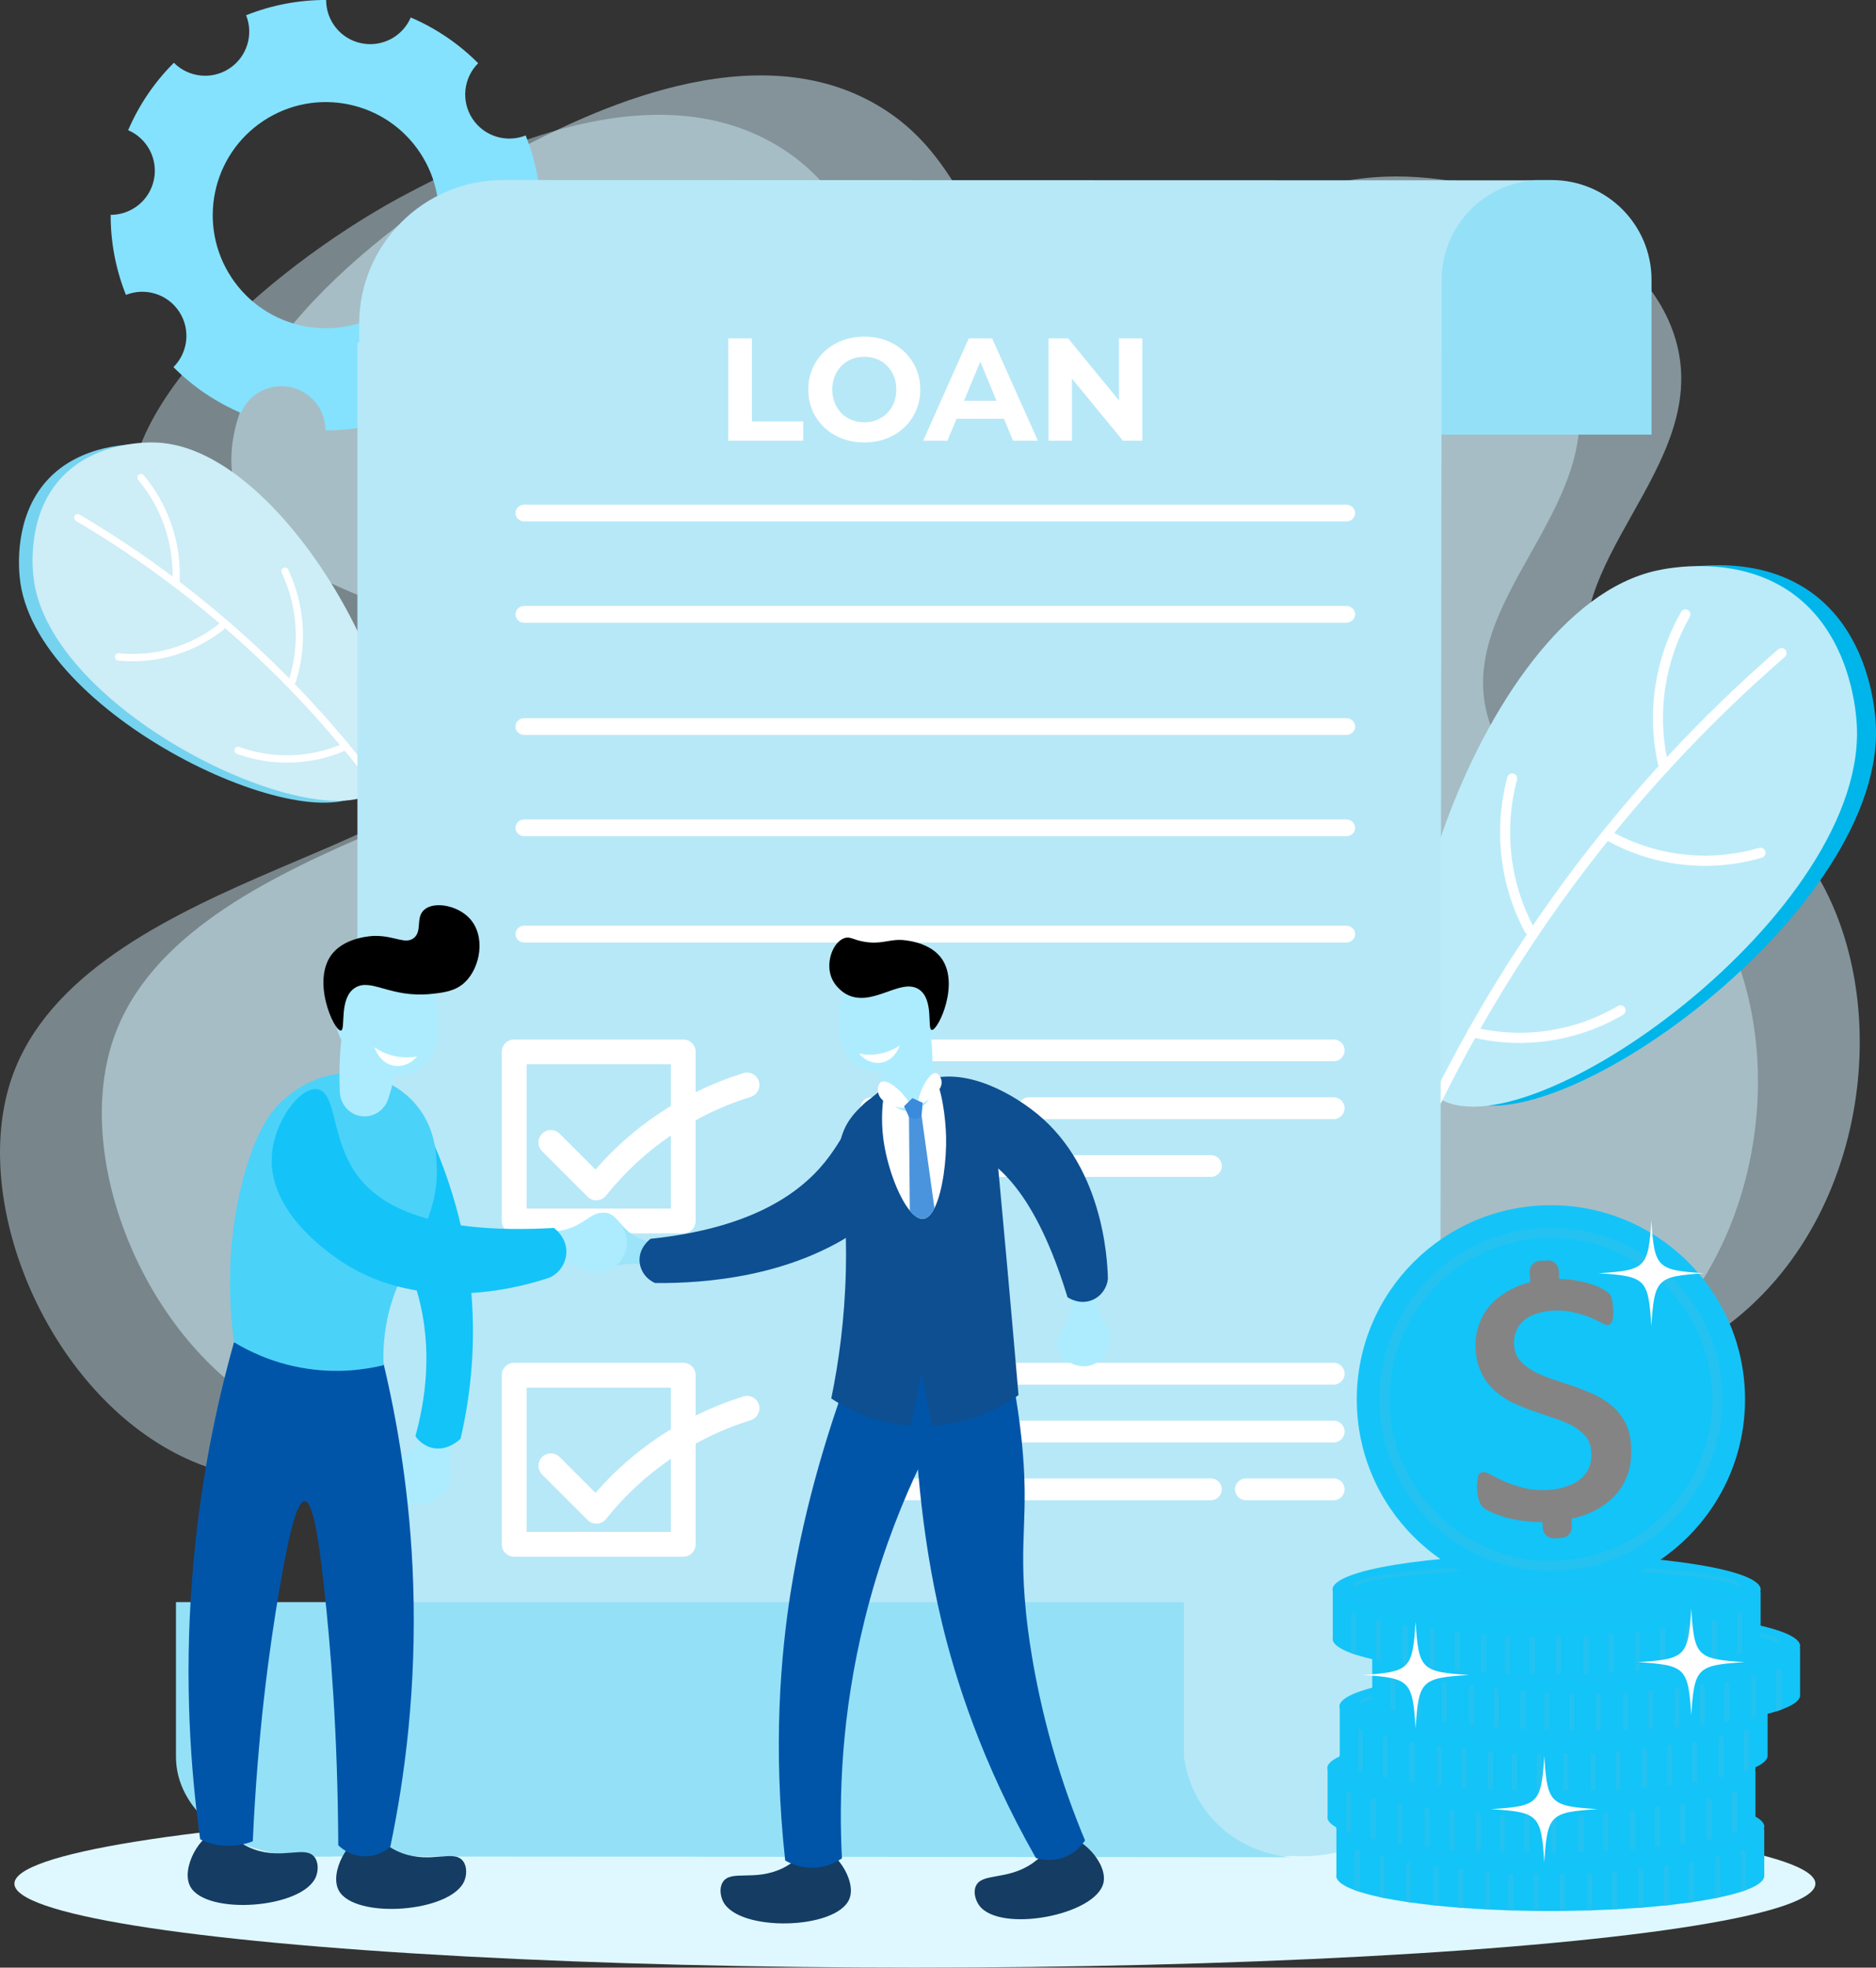 <svg id="SvgjsSvg1946" xmlns="http://www.w3.org/2000/svg" version="1.1" xmlns:xlink="http://www.w3.org/1999/xlink" xmlns:svgjs="http://svgjs.com/svgjs" viewBox="29.82 17.91 490.35 514.19"><rect x="29.82" y="17.91" width="490.35" height="514.19" fill="#333333" stroke="none"/><defs id="SvgjsDefs1947"></defs><g id="SvgjsG1948"><svg xmlns="http://www.w3.org/2000/svg" enable-background="new 0 0 2000 2000" viewBox="0 0 2000 2000" width="550" height="550"><rect width="2000" height="2000" fill="#ffffff" fill-rule="evenodd" clip-rule="evenodd" display="none" class="colorfff svgShape"></rect><path fill="#d5f5ff" d="M307.58,1359.79c19.22,29.67,207.5,255.11,359.27,257.85c136.87,2.47,181.26-195.94,325.02-181.25  c107.05,10.94,120.67,124.87,244.7,164.42c121.91,38.87,283.1-8.02,364.25-95.77c422.15-456.43,199.57-1136.24-156.86-1327.9  C1283.01,90.6,1185.1,329.93,847.07,287.13C643.8,261.4,681.66,139.61,506.53,220.41C303.32,314.16-25.45,845.69,307.58,1359.79z" display="none" opacity=".5" class="colord5f0ff svgShape"></path><path fill="#d5f5ff" d="M1523.31,748.79c28.52,92.75,140.94,70.38,210.52,177.36c72.27,111.13,59.6,296.23-46.27,405.78     c-107.44,111.16-267.93,100.12-346.18,94.74c-128.6-8.84-173.05-53.28-272.94-82.46c-349.69-102.15-574.57,217.57-794.45,101.21     C154.33,1382.1,83,1214.31,116.89,1097.93c58.01-199.2,433.32-223.78,425.58-325.09c-6.5-85.13-272.33-78.59-307.24-205.79     c-31.3-114.04,144.31-257.99,263.93-319.87c55.13-28.52,216.73-115.17,340.45-48.03c97.89,53.12,87.35,149.52,175,175.5     c105.67,31.32,158.01-97.82,312.39-104.15c113.75-4.66,252.75,58.59,278.53,159.2C1635.83,547.97,1488.91,636.93,1523.31,748.79z     " opacity=".43" class="colord5f0ff svgShape"></path><path fill="#d5f5ff" d="M1620.07,711.35c28.52,92.75,140.94,70.38,210.52,177.36c72.27,111.13,59.6,296.23-46.27,405.78     c-107.44,111.16-267.93,100.12-346.18,94.74c-128.6-8.84-173.05-53.28-272.94-82.46c-349.69-102.15-574.57,217.57-794.45,101.21     c-119.65-63.32-190.98-231.11-157.09-347.49c58.01-199.2,433.32-223.78,425.58-325.09c-6.5-85.13-272.33-78.59-307.24-205.79     c-31.3-114.04,144.31-257.99,263.93-319.87c55.13-28.52,216.73-115.17,340.45-48.03c97.89,53.12,87.35,149.52,175,175.5     c105.67,31.32,158.01-97.82,312.39-104.15c113.75-4.66,252.76,58.59,278.53,159.2C1732.59,510.54,1585.67,599.5,1620.07,711.35z" opacity=".5" class="colord5f0ff svgShape"></path><ellipse cx="978.03" cy="1855.11" fill="#dff8ff" rx="855.9" ry="79.78" class="colordfe6ff svgShape"></ellipse><path fill="#00b5ea" d="M1491.74,1106.33c82.34,60.26,415.36-176.72,399.25-358.13c-1.05-11.81-6.91-77.88-56.76-116.96     c-53.71-42.11-124.92-26.57-133.09-24.78C1527.29,644.4,1408.78,1045.61,1491.74,1106.33z" class="color62cbec svgShape"></path><path fill="#bbebf9" d="M1473.69,1107.18c82.34,60.26,415.36-176.72,399.25-358.13c-1.05-11.81-6.91-77.88-56.76-116.96     c-53.71-42.11-124.92-26.57-133.09-24.78C1509.25,645.26,1390.74,1046.47,1473.69,1107.18z" class="colorbbe6f9 svgShape"></path><path fill="#ffffff" d="M1420.37,1233.68c0.05,0.02,0.11,0.05,0.17,0.07c2.45,0.95,5.21-0.31,6.16-2.81       c44.34-116.1,104.04-225.3,177.43-324.55c58.68-79.36,126.2-152.35,200.68-216.95c2.01-1.74,2.27-4.8,0.58-6.83       c-1.69-2.03-4.69-2.26-6.7-0.52c-75.02,65.07-143.02,138.59-202.13,218.52c-73.93,99.97-134.05,209.95-178.71,326.89       C1416.9,1229.94,1418.04,1232.67,1420.37,1233.68z" class="colorfff svgShape"></path><path fill="#ffffff" d="M1687.56 796.81c.91.39 1.95.5 2.98.24 2.56-.64 4.14-3.27 3.54-5.87-5.57-23.94-6.52-48.45-2.82-72.83 3.58-23.63 11.39-46.14 23.2-66.91 1.32-2.33.55-5.28-1.72-6.61-2.27-1.32-5.18-.51-6.51 1.82-12.41 21.83-20.61 45.49-24.38 70.32-3.89 25.62-2.89 51.38 2.96 76.54C1685.18 795.05 1686.23 796.23 1687.56 796.81zM1560.1 952.91c1.29.56 2.82.53 4.16-.22 2.31-1.29 3.18-4.24 1.93-6.58-11.5-21.59-18.67-44.93-21.3-69.39-2.56-23.7-.74-47.45 5.4-70.57.69-2.59-.8-5.24-3.35-5.91-2.54-.67-5.15.88-5.84 3.47-6.45 24.31-8.36 49.26-5.67 74.17 2.77 25.71 10.3 50.24 22.39 72.93C1558.33 951.78 1559.15 952.5 1560.1 952.91zM1652.86 872.24c18.23 7.86 37.45 12.82 57.35 14.75 24.5 2.39 48.98.1 72.76-6.8 2.53-.73 4.02-3.42 3.33-5.99-.7-2.57-3.32-4.06-5.85-3.33-22.63 6.57-45.92 8.75-69.23 6.47-24.06-2.35-47.09-9.32-68.44-20.73-2.32-1.23-5.2-.32-6.44 2.05-1.24 2.37-.37 5.3 1.95 6.54C1643.06 867.76 1647.93 870.11 1652.86 872.24zM1506.08 1050.38c.24.1.48.19.74.25 24.68 6.06 49.97 7.19 75.14 3.33 24.4-3.73 47.66-11.99 69.15-24.53 2.29-1.34 3.1-4.3 1.81-6.62-1.29-2.32-4.19-3.11-6.48-1.78-20.45 11.94-42.59 19.79-65.8 23.34-23.96 3.67-48.02 2.6-71.5-3.17-2.55-.63-5.13.98-5.77 3.58C1502.79 1047.12 1503.98 1049.47 1506.08 1050.38z" class="colorfff svgShape"></path><g><path fill="#75d3ef" d="M456.53,815.08c-50.58,53.75-317.35-70.65-329.4-201.76c-0.78-8.54-5.17-56.29,25.11-90.67     c32.63-37.05,85.13-35.43,91.16-35.24C371.57,491.37,507.5,760.92,456.53,815.08z" class="color75d9ef svgShape"></path><path fill="#cdedf7" d="M469.44,813.29c-50.58,53.75-317.35-70.65-329.4-201.76c-0.78-8.54-5.17-56.29,25.11-90.67     c32.63-37.05,85.13-35.43,91.16-35.24C384.47,489.59,520.4,759.14,469.44,813.29z" class="colorcdecf7 svgShape"></path><path fill="#ffffff" d="M523.6,896.17c-0.04,0.02-0.07,0.05-0.11,0.07c-1.61,1-3.73,0.47-4.73-1.19       c-46.46-76.68-102.91-146.4-167.78-207.25c-51.87-48.65-109.19-91.61-170.35-127.68c-1.65-0.97-2.23-3.11-1.29-4.78       c0.94-1.67,3.04-2.23,4.69-1.26c61.61,36.33,119.33,79.6,171.58,128.6c65.35,61.29,122.2,131.52,169,208.75       C525.58,893.05,525.13,895.14,523.6,896.17z" class="colorfff svgShape"></path><path fill="#ffffff" d="M277.65 620.94c-.59.4-1.32.61-2.08.56-1.9-.12-3.36-1.78-3.27-3.7.85-17.76-1.65-35.31-7.42-52.15-5.6-16.32-14.04-31.29-25.1-44.5-1.24-1.48-1.08-3.68.36-4.92 1.44-1.24 3.61-1.05 4.85.43 11.62 13.88 20.5 29.61 26.38 46.77 6.07 17.7 8.7 36.14 7.8 54.81C279.11 619.38 278.52 620.36 277.65 620.94zM388.22 715.05c-.84.57-1.93.75-2.97.39-1.81-.61-2.8-2.6-2.22-4.43 5.36-16.87 7.42-34.42 6.13-52.16-1.25-17.19-5.61-33.83-12.95-49.46-.82-1.75-.11-3.83 1.61-4.64 1.71-.81 3.76-.06 4.59 1.69 7.72 16.43 12.3 33.92 13.62 51.98 1.36 18.64-.81 37.09-6.44 54.81C389.32 714.02 388.84 714.64 388.22 715.05zM312.01 669.98c-11.91 8.01-24.9 14.07-38.75 18.08-17.06 4.94-34.71 6.56-52.47 4.8-1.89-.19-3.29-1.9-3.13-3.82.16-1.92 1.83-3.33 3.72-3.14 16.89 1.67 33.69.14 49.92-4.56 16.75-4.85 32.18-12.86 45.85-23.8 1.49-1.18 3.65-.91 4.83.61 1.19 1.52.94 3.72-.54 4.91C318.38 665.5 315.23 667.81 312.01 669.98zM439.12 777.2c-.15.1-.32.2-.49.27-16.72 7.58-34.5 11.73-52.85 12.32-17.78.58-35.34-2.21-52.2-8.29-1.8-.65-2.75-2.65-2.14-4.47.61-1.82 2.57-2.77 4.36-2.12 16.04 5.78 32.75 8.43 49.67 7.88 17.46-.57 34.38-4.51 50.29-11.72 1.73-.78 3.77.01 4.56 1.78C441.04 774.45 440.49 776.28 439.12 777.2z" class="colorfff svgShape"></path></g><path fill="#84e2fe" d="M509.77,408.99c16.94-11.14,38.97-8.41,52.73,5.43c18.79-18.7,33.38-40.53,43.48-64.08    c-17.93-7.68-28.59-27.15-24.49-46.99c4.1-19.85,21.6-33.49,41.11-33.44c0.06-25.62-4.68-51.45-14.53-76.07    c-18.12,7.26-39.43,1.03-50.57-15.9c-11.14-16.94-8.41-38.97,5.43-52.73c-18.7-18.79-40.53-33.38-64.08-43.48    c-7.68,17.93-27.15,28.59-46.99,24.49c-19.85-4.1-33.49-21.6-33.44-41.11c-25.62-0.06-51.45,4.68-76.07,14.53    c7.26,18.11,1.03,39.43-15.9,50.57c-16.94,11.14-38.97,8.41-52.73-5.43c-18.79,18.7-33.38,40.53-43.48,64.08    c17.93,7.68,28.59,27.15,24.49,46.99c-4.1,19.85-21.6,33.49-41.11,33.44c-0.06,25.62,4.68,51.45,14.53,76.07    c18.11-7.26,39.43-1.03,50.57,15.9c11.14,16.94,8.41,38.97-5.43,52.73c18.7,18.79,40.53,33.38,64.08,43.48    c7.68-17.93,27.15-28.59,46.99-24.49c19.85,4.1,33.49,21.6,33.44,41.11c25.62,0.06,51.45-4.68,76.06-14.53    C486.61,441.44,492.83,420.12,509.77,408.99z M328.32,328.64c-32.61-49.58-18.85-116.21,30.74-148.82    c49.58-32.61,116.21-18.85,148.82,30.74c32.61,49.58,18.85,116.21-30.74,148.82C427.56,391.98,360.93,378.22,328.32,328.64z" class="color84b2fe svgShape"></path><g><path fill="#94e1f7" d="M1583.32,236.22h-13.07c-2.34,0-4.67,0.08-6.97,0.26c-49.14,3.55-87.89,44.55-87.89,94.59v44.86v102.2     h202.78V331.08C1678.18,278.69,1635.71,236.22,1583.32,236.22z" class="color9499f7 svgShape"></path><path fill="#b7e8f7" d="M586.7,236.22c-75.59,0-136.88,61.27-136.88,136.86v17.52h-1.65v1343.43c-0.09,7.77-1.35,38.78-25.52,64.73     c-17.8,19.11-38.68,25.45-47.47,27.58c321.66,0.85,643.33,1.7,964.99,2.55c10.99,0.59,51.86,1.46,88.34-27.61     c50.25-40.04,48.82-102.34,48.54-109.25c0-5.84,0-11.68,0-17.52c0,2.28,0,4.56,0,6.85c0.55-450.09,1.1-900.19,1.65-1350.28     c0-50.04,38.75-91.04,87.89-94.59C1239.96,236.39,913.32,236.3,586.7,236.22z" class="colorb7bcf7 svgShape"></path><path fill="#94e1f7" d="M1335.06,1829.93c-3.05,0-6.1,0.01-9.16,0.01c-16.13,0-32.24-0.02-48.36-0.03h-0.13     c-283.48-0.23-566.97-0.46-850.45-0.68c-2.81,0.15-5.66,0.23-8.55,0.23h-17.28c-2.99,0-5.94-0.1-8.88-0.26h-1.68     c0.02-0.03,0.02-0.07,0.02-0.1c-64.34-4.04-114.89-44.79-114.89-94.49v-147.06h958.13v147.06c1.44,10.54,6.31,35.29,26.14,57.95     C1288.34,1824.98,1326.41,1829.19,1335.06,1829.93z" class="color9499f7 svgShape"></path><line x1="606.72" x2="1388.12" y1="552.66" y2="552.66" fill="#fff"></line><path fill="#ffffff" d="M1388.12,560.64h-781.4c-4.61,0-8.34-3.57-8.34-7.97c0-4.4,3.73-7.97,8.34-7.97h781.4       c4.61,0,8.34,3.57,8.34,7.97C1396.46,557.07,1392.73,560.64,1388.12,560.64z" class="colorfff svgShape"></path><line x1="606.72" x2="1388.12" y1="648.89" y2="648.89" fill="#fff"></line><path fill="#ffffff" d="M1388.12,656.87h-781.4c-4.61,0-8.34-3.57-8.34-7.97c0-4.4,3.73-7.97,8.34-7.97h781.4       c4.61,0,8.34,3.57,8.34,7.97C1396.46,653.3,1392.73,656.87,1388.12,656.87z" class="colorfff svgShape"></path><line x1="606.72" x2="1388.12" y1="755.55" y2="755.55" fill="#fff"></line><path fill="#ffffff" d="M1388.12,763.52h-781.4c-4.61,0-8.34-3.57-8.34-7.97c0-4.4,3.73-7.97,8.34-7.97h781.4       c4.61,0,8.34,3.57,8.34,7.97C1396.46,759.95,1392.73,763.52,1388.12,763.52z" class="colorfff svgShape"></path><line x1="606.72" x2="1388.12" y1="851.78" y2="851.78" fill="#fff"></line><path fill="#ffffff" d="M1388.12,859.75h-781.4c-4.61,0-8.34-3.57-8.34-7.97c0-4.4,3.73-7.97,8.34-7.97h781.4       c4.61,0,8.34,3.57,8.34,7.97C1396.46,856.18,1392.73,859.75,1388.12,859.75z" class="colorfff svgShape"></path><line x1="606.72" x2="1388.12" y1="952.77" y2="952.77" fill="#fff"></line><path fill="#ffffff" d="M1388.12 960.74h-781.4c-4.61 0-8.34-3.57-8.34-7.97 0-4.4 3.73-7.97 8.34-7.97h781.4c4.61 0 8.34 3.57 8.34 7.97C1396.46 957.17 1392.73 960.74 1388.12 960.74zM800.62 483.9v-97.22h22.5v78.89h48.75v18.33H800.62zM930.06 485.56c-7.69 0-14.79-1.25-21.32-3.75-6.53-2.5-12.18-6.02-16.94-10.55-4.77-4.53-8.47-9.86-11.11-15.97-2.64-6.11-3.96-12.78-3.96-20 0-7.22 1.32-13.89 3.96-20 2.64-6.11 6.37-11.43 11.18-15.97 4.81-4.54 10.46-8.05 16.94-10.56 6.48-2.5 13.52-3.75 21.11-3.75 7.68 0 14.74 1.25 21.18 3.75 6.43 2.5 12.04 6.02 16.81 10.56 4.77 4.54 8.49 9.84 11.18 15.9 2.68 6.06 4.03 12.76 4.03 20.07 0 7.22-1.34 13.91-4.03 20.07-2.69 6.16-6.41 11.48-11.18 15.97-4.77 4.49-10.37 7.99-16.81 10.48C944.67 484.31 937.65 485.56 930.06 485.56zM929.92 466.4c4.35 0 8.35-.74 12.01-2.22 3.66-1.48 6.87-3.61 9.65-6.39 2.78-2.78 4.93-6.06 6.46-9.86 1.53-3.8 2.29-8.01 2.29-12.64 0-4.63-.76-8.84-2.29-12.64-1.53-3.8-3.66-7.08-6.39-9.86-2.73-2.78-5.95-4.91-9.65-6.39-3.7-1.48-7.73-2.22-12.08-2.22-4.35 0-8.36.74-12.01 2.22-3.66 1.48-6.87 3.61-9.65 6.39-2.78 2.78-4.93 6.07-6.46 9.86-1.53 3.8-2.29 8.01-2.29 12.64 0 4.54.76 8.73 2.29 12.57 1.53 3.84 3.66 7.15 6.39 9.93 2.73 2.78 5.95 4.91 9.65 6.39C921.54 465.66 925.57 466.4 929.92 466.4zM985.89 483.9l43.33-97.22h22.22l43.47 97.22h-23.61l-35.55-85.83h8.89l-35.69 85.83H985.89zM1007.56 463.06l5.97-17.08h50l6.11 17.08H1007.56zM1105.06 483.9v-97.22h18.61l57.36 70H1172v-70h22.22v97.22h-18.47l-57.5-70h9.03v70H1105.06z" class="colorfff svgShape"></path><g fill="none"><path fill="#ffffff" d="M757.84,1237.18H597.15c-6.51,0-11.79-5.28-11.79-11.79V1064.7c0-6.51,5.28-11.79,11.79-11.79h160.69       c6.51,0,11.79,5.28,11.79,11.79v160.69C769.63,1231.9,764.35,1237.18,757.84,1237.18z M608.94,1213.6h137.11v-137.11H608.94       V1213.6z" class="colorfff svgShape"></path></g><g fill="none"><path fill="#ffffff" d="M675.22,1205.73c-3.12,0-6.12-1.24-8.34-3.45l-43.2-43.21c-4.6-4.6-4.6-12.07,0-16.67       c4.6-4.6,12.07-4.6,16.67,0l34.08,34.08c17.28-19.83,37.01-37.34,58.8-52.17c25.17-17.12,52.67-30.38,81.75-39.41       c6.22-1.93,12.83,1.55,14.76,7.76c1.93,6.22-1.55,12.83-7.76,14.76c-26.84,8.33-52.24,20.58-75.47,36.39       c-23.47,15.97-44.35,35.31-62.07,57.49c-2.09,2.62-5.21,4.23-8.56,4.41C675.65,1205.72,675.43,1205.73,675.22,1205.73z" class="colorfff svgShape"></path></g><g fill="none"><path fill="#ffffff" d="M757.84,1544.42H597.15c-6.51,0-11.79-5.28-11.79-11.79v-160.69c0-6.51,5.28-11.79,11.79-11.79h160.69       c6.51,0,11.79,5.28,11.79,11.79v160.69C769.63,1539.14,764.35,1544.42,757.84,1544.42z M608.94,1520.84h137.11v-137.11H608.94       V1520.84z" class="colorfff svgShape"></path></g><g fill="none"><path fill="#ffffff" d="M675.22,1512.97c-3.12,0-6.12-1.24-8.34-3.45l-43.2-43.2c-4.6-4.6-4.6-12.07,0-16.67       c4.6-4.6,12.07-4.6,16.67,0l34.08,34.08c17.28-19.83,37.01-37.34,58.8-52.17c25.17-17.12,52.67-30.38,81.75-39.41       c6.22-1.93,12.83,1.55,14.76,7.76c1.93,6.22-1.55,12.82-7.76,14.76c-26.84,8.33-52.24,20.58-75.47,36.39       c-23.47,15.97-44.35,35.31-62.07,57.49c-2.09,2.62-5.21,4.23-8.56,4.41C675.65,1512.96,675.43,1512.97,675.22,1512.97z" class="colorfff svgShape"></path></g><g fill="none"><path fill="#ffffff" d="M936.58 1425.45c146.5 0 292.99 0 439.49 0M1376.07 1435.81H936.58c-5.72 0-10.36-4.64-10.36-10.36 0-5.72 4.64-10.36 10.36-10.36h439.49c5.72 0 10.36 4.64 10.36 10.36C1386.43 1431.17 1381.79 1435.81 1376.07 1435.81zM936.58 1370.51c146.5 0 292.99 0 439.49 0M1376.07 1380.87H936.58c-5.72 0-10.36-4.64-10.36-10.36s4.64-10.36 10.36-10.36h439.49c5.72 0 10.36 4.64 10.36 10.36S1381.79 1380.87 1376.07 1380.87z" class="colorfff svgShape"></path><g fill="none"><path fill="#ffffff" d="M1292.66 1480.38c27.81 0 55.61 0 83.42 0M1376.07 1490.74h-83.42c-5.72 0-10.36-4.64-10.36-10.36s4.64-10.36 10.36-10.36h83.42c5.72 0 10.36 4.64 10.36 10.36S1381.79 1490.74 1376.07 1490.74z" class="colorfff svgShape"></path></g><g fill="none"><path fill="#ffffff" d="M936.58 1480.38c107.59 0 215.18 0 322.78 0M1259.36 1490.74H936.58c-5.72 0-10.36-4.64-10.36-10.36s4.64-10.36 10.36-10.36h322.78c5.72 0 10.36 4.64 10.36 10.36S1265.08 1490.74 1259.36 1490.74z" class="colorfff svgShape"></path></g></g><g fill="none"><path fill="#ffffff" d="M1086.22 1118.21c96.62 0 193.23 0 289.85 0M1376.07 1128.56h-289.85c-5.72 0-10.36-4.64-10.36-10.36 0-5.72 4.64-10.36 10.36-10.36h289.85c5.72 0 10.36 4.64 10.36 10.36C1386.43 1123.93 1381.79 1128.56 1376.07 1128.56zM936.58 1118.21c35.59 0 71.19 0 106.78 0M1043.37 1128.56H936.58c-5.72 0-10.36-4.64-10.36-10.36 0-5.72 4.64-10.36 10.36-10.36h106.78c5.72 0 10.36 4.64 10.36 10.36C1053.73 1123.93 1049.09 1128.56 1043.37 1128.56z" class="colorfff svgShape"></path><g fill="none"><path fill="#ffffff" d="M936.58 1063.27c146.5 0 292.99 0 439.49 0M1376.07 1073.63H936.58c-5.72 0-10.36-4.64-10.36-10.36 0-5.72 4.64-10.36 10.36-10.36h439.49c5.72 0 10.36 4.64 10.36 10.36C1386.43 1068.99 1381.79 1073.63 1376.07 1073.63z" class="colorfff svgShape"></path></g><g fill="none"><path fill="#ffffff" d="M936.58 1173.14c107.59 0 215.18 0 322.78 0M1259.36 1183.5H936.58c-5.72 0-10.36-4.64-10.36-10.36 0-5.72 4.64-10.36 10.36-10.36h322.78c5.72 0 10.36 4.64 10.36 10.36C1269.72 1178.86 1265.08 1183.5 1259.36 1183.5z" class="colorfff svgShape"></path></g></g></g><g><path fill="#153c63" d="M851.96 1840.59c-26.57 12.7-49.13.8-56.65 13.2-3.43 5.67-1.97 13.51.44 18.28 14.82 29.31 108.01 26.87 119.97-2.44 7.31-17.91-14.28-49.36-32.39-49.87C871.99 1819.44 870.95 1831.52 851.96 1840.59zM1089.67 1835.78c-24.24 16.73-48.39 8.52-53.86 21.96-2.5 6.14.18 13.65 3.31 17.98 19.25 26.61 110.89 9.53 118.09-21.31 4.4-18.84-21.88-46.49-39.84-44.15C1106.12 1811.73 1106.99 1823.83 1089.67 1835.78z" class="color153663 svgShape"></path><path fill="#0055a9" d="M912.04,1378.96c-12.06,34.37-38.08,109.53-52.29,200.33c-9.13,58.32-16.91,145.57-5.02,253.76      c3.87,2.28,14.33,7.73,28.51,6.85c12.74-0.8,21.71-6.28,25.45-8.89c-2.96-56.41-0.97-135.85,21.71-227.23      c25.6-103.18,67.63-181.52,100.09-232.1c-33.24-14.22-66.49-28.44-99.73-42.65C925.89,1341.21,919.28,1358.32,912.04,1378.96z" class="color0643a3 svgShape"></path><path fill="#0055a9" d="M976.63,1391.45c1.95,43.43,5.63,125.6,26.71,214.12c12.92,54.29,37.9,134.13,89.63,225.05      c3.52,1.1,15.64,4.42,28.88-1.37c10.13-4.43,15.68-11.91,17.89-15.29c-9.79-23.33-21.21-53.74-31.46-90.05      c-18.3-64.84-23.59-115.78-24.67-126.58c-7.24-72.3,3.48-90.13-4.12-163.66c-4.15-40.1-11.22-72.39-16.35-92.81      c-29.29-1.62-58.58-3.23-87.86-4.85C975.32,1349.65,975.6,1368.71,976.63,1391.45z" class="color0643a3 svgShape"></path><path fill="#9be4f9" d="M733.46,1268.02c-4.42,2.79-7.82-1.47-20.27-1.89c-5.43-0.19-9.93,0.41-14.72,1.05      c-10,1.33-11.19,2.75-16.21,2.31c-2.15-0.19-8.73-1.06-14.61-5.94c-6.09-5.06-10.39-13.58-9.48-22.36      c1.33-12.82,13.52-23.57,24.19-23.6c14.04-0.04,15.16,18.33,38.25,26.2c8.36,2.85,14.87,2.66,17.49,7.97      C740.64,1256.89,738.37,1264.93,733.46,1268.02z" class="colorf9bc9b svgShape"></path><path fill="#0d4f91" d="M942.74,1108.12c-17.82-1.23-26.84,32.39-50.39,61.44c-24.56,30.3-70.73,62.81-165.52,72.75       c-0.6,0.43-11.51,8.43-10.47,21.78c0.7,8.87,6.41,16.67,14.83,20.27c48.05,0.39,130.18-5.93,196.41-52.68       c35.58-25.11,42.84-45.14,44.9-57.56C977.47,1144.19,960.41,1109.34,942.74,1108.12z" class="color0d4391 svgShape"></path><path fill="#0d4f91" d="M1076.52,1390.82c-10.44,7.53-39.71,26.66-81.94,29.21l-2.93-11.26c-2.39-13.43-4.78-26.85-7.16-40.28      c-2.58,13.29-5.15,26.59-7.73,39.88l-3.64,11.47c-37.75-2.96-64.41-19.01-74.58-25.8c6.97-33.76,12.78-74.86,13.87-121.77      c0.99-42.73-2.15-80.7-6.73-112.58c1.01-13.68,5.64-22.96,8.6-27.84c5.14-8.46,11.84-14.53,14.81-17.21      c0,0,1.65-1.49,13.8-11.34l0,0c2.26-1.76,4.55-3.34,6.84-4.74c20.41-12.46,41.43-11.29,47.21-10.73      c0.36,0.04,0.67,0.07,0.91,0.09c3.28,0.37,6.41,0.94,9.39,1.68c4.76,1.18,16.9,5.94,22.82,9.91      c11.7,7.86,23.24,28.88,25.4,56.41c3.45,36.93,6.83,73.86,10.15,110.8C1069.32,1308.07,1072.96,1349.44,1076.52,1390.82z" class="color0d4391 svgShape"></path><path fill="#adecff" d="M1145.1,1282.92c4.06,3.29,1.12,7.87,4.71,19.8c1.56,5.2,3.57,9.27,5.71,13.6      c4.46,9.05,6.2,9.71,7.38,14.62c0.51,2.09,1.8,8.61-0.94,15.74c-2.84,7.39-9.53,14.2-18.14,16.15      c-12.57,2.85-26.66-5.25-30.11-15.35c-4.54-13.29,12.5-20.24,12.55-44.63c0.02-8.83-2.25-14.94,1.94-19.13      C1132.25,1279.69,1140.6,1279.27,1145.1,1282.92z" class="colorffcdad svgShape"></path><path fill="#0d4f91" d="M943,1149.67c8.02,14.62,43.82-3.96,80.24,6.53c32.59,9.39,69.85,43.26,99.83,141.6       c0.59,0.42,11.5,7.87,23.79,2.57c8.17-3.52,13.78-11.32,14.6-20.25c-0.43-18.54-4.65-111.02-73.78-161.66       c-9.2-6.74-60.18-44.09-104.48-24.91C955.97,1105.34,935.78,1136.51,943,1149.67z" class="color0d4391 svgShape"></path><path fill="#ffffff" d="M996.61,1213.2c-2.97,5.93-6.52,9.72-10.61,10.14c-4.09,0.42-8.49-2.56-12.81-7.84      c-11.17-13.64-21.8-42.62-25.15-68.03c-2.49-18.92-0.92-35.69,1.69-48.9c20.41-12.46,41.43-11.3,47.22-10.74      c9.51,20.35,10.61,52.87,10.72,56.98C1008.25,1167.52,1004.39,1197.69,996.61,1213.2z" class="colorfff svgShape"></path><path fill="#adecff" d="M946.27,1063.49c-2.43,17.21,1.13,31.48,4.03,39.88c2.58,10.81,12.55,18.17,23.22,17.48        c11.42-0.74,20.73-10.5,20.89-22.42c0.71-13.23,0.71-28.38-0.71-45.03c-1.65-19.34-4.86-36.43-8.45-50.85        C979.45,1006.57,951.43,1026.95,946.27,1063.49z" class="colorffcdad svgShape"></path><path fill="#adecff" d="M919.98,988.63c-6.83,6.82-8.65,14.88-10.61,23.59c-1.68,7.46-11.05,49,13.48,65.31         c16.99,11.29,42.14,5.1,56.98-7.49c22.17-18.81,29.01-58.4,7.53-79.55C969.15,972.55,935.69,972.94,919.98,988.63z" class="colorffcdad svgShape"></path><path fill="#000000" d="M913,1009.98c-0.79-0.42-11.2-6.11-14.92-17.7c-4.54-14.13,2.42-32.13,12.98-35.71         c5.33-1.81,7.59,1.41,18.36,3.37c15.82,2.88,22.65-1.93,35.11-1.65c2.41,0.05,25.13,1.26,37.22,15.52         c20.33,23.98-1.55,70.67-7.68,70.04c-4.74-0.49,2.43-29.03-12.32-38.61C964.3,993.91,937.58,1022.95,913,1009.98z" class="color060352 svgShape"></path><path fill="#ffffff" d="M925,1066.35c4.91,0.99,13.01,1.89,22.59-0.56c6.89-1.76,12.3-4.68,16.02-7.12         c-0.64,1.8-4.11,10.98-12.88,14.85C942.16,1077.3,931.97,1074.48,925,1066.35z" class="colorfff svgShape"></path><path fill="#007dc3" d="M987.33,1080.69" class="color66f svgShape"></path><path fill="#ffffff" d="M981.93 1114.76c-3.66-2.57 7.71-30.82 15.84-29.96 2.99.32 5.12 4.52 5.58 7.54 1.31 8.66-9.93 16.09-15.14 19.53C984.65 1114.23 982.87 1115.41 981.93 1114.76zM973.27 1116.21c-2.38 4.17-26.54.6-29.95-11.96-1.01-3.71-.45-9.11 2.56-10.9 5.68-3.36 18.18 7.27 24.6 16.53C972.72 1113.11 973.99 1114.97 973.27 1116.21z" class="colorfff svgShape"></path><path fill="#4a94dd" d="M996.61,1213.2c-2.97,5.93-6.52,9.72-10.61,10.14c-4.09,0.42-8.49-2.56-12.81-7.84      c-0.29-32.1-0.57-64.2-0.86-96.3c3.72-0.09,7.44-0.18,11.16-0.27C987.86,1150.35,992.23,1181.78,996.61,1213.2z" class="colordd4a71 svgShape"></path><path fill="#3a8bdb" d="M975.63 1108.6c-2.64 2.59-5.28 5.19-7.92 7.78 1.6 3.46 3.19 6.92 4.79 10.38.86.52 2.54 1.36 4.78 1.45 3.75.16 6.37-1.89 7.06-2.46.35-4.24.7-8.47 1.05-12.71C982.14 1111.57 978.89 1110.08 975.63 1108.6zM977.64 1118.2" class="colordb3a55 svgShape"></path><path fill="#000000" d="M1094.56,1797.93" class="color060352 svgShape"></path><g fill="none"><path fill="#153c63" d="M490.94 1826.22c27.7 10.01 48.97-4.07 57.67 7.53 3.98 5.3 3.3 13.25 1.37 18.23-11.84 30.63-104.82 37.42-119.63 9.44-9.05-17.1 9.33-50.53 27.3-52.83C468.91 1807.15 471.15 1819.06 490.94 1826.22zM349.8 1822.46c27.7 10.01 48.97-4.07 57.67 7.53 3.98 5.3 3.3 13.25 1.37 18.23-11.84 30.63-104.82 37.42-119.63 9.44-9.05-17.1 9.33-50.53 27.3-52.83C327.78 1803.39 330.01 1815.3 349.8 1822.46z" class="color153663 svgShape"></path><path fill="#adecff" d="M543.65 1415.66c2.26 5.38-3.04 8.35-5.78 22-1.19 5.95-1.36 11.02-1.53 16.41-.36 11.27 1 12.84-.41 18.29-.6 2.33-2.76 9.43-9.21 15.02-6.69 5.79-16.87 8.98-26.37 6.37-13.89-3.81-23.51-19.2-21.6-30.98 2.52-15.49 22.98-13.37 35.85-37.38 4.66-8.7 5.64-15.9 11.98-17.83C532.69 1405.72 541.14 1409.69 543.65 1415.66zM614.91 1257.35c3.94 4.31 8.85.74 22.39 3.98 5.9 1.41 10.57 3.39 15.54 5.49 10.38 4.4 11.24 6.29 16.78 7.29 2.37.43 9.72 1.45 17.5-2.06 8.06-3.64 15.22-11.55 16.84-21.27 2.37-14.21-7.57-29.4-19.06-32.6-15.12-4.21-21.77 15.25-48.97 16.87-9.85.59-16.8-1.55-21.21 3.4C610.48 1243.23 610.54 1252.57 614.91 1257.35z" class="colorffcdad svgShape"></path><path fill="#0055a9" d="M472.27,1357.96c13.86,57.27,26.1,128.85,28.88,211.65c3.35,99.67-8.04,184.97-21.69,250.23      c-2.04,1.85-10.74,9.29-24,9.32c-14.56,0.03-23.81-8.91-25.53-10.63c-0.45-106.11-7.29-189.3-13.67-246.72      c-5.11-46-10.42-79.83-18.17-80.08c-6.65-0.21-13.89,24.28-23.96,82.96c-9.75,56.81-20.81,137.78-25.42,240.11      c-5.89,2.28-17.34,5.75-31.53,3.78c-7.77-1.08-14.04-3.47-18.48-5.62c-9.26-66.47-15.1-150.69-7.7-247.45      c6.75-88.28,22.77-164.23,39.86-224.93C377.99,1346.38,425.13,1352.17,472.27,1357.96z" class="color0643a3 svgShape"></path><path fill="#12c4f8" d="M502.74,1115.18c19.3,35.32,46.71,96.55,53.61,177.15c4.94,57.72-2.28,106.15-10.17,139.92      c-0.51,0.53-12.2,12.39-27.3,8.62c-9.08-2.26-14.12-8.86-15.6-10.97c8.85-32.24,17.14-81.32,2.3-134.87      c-22.93-82.71-87.17-125.99-71.11-157.86C439.65,1126.89,454.65,1114.95,502.74,1115.18z" class="colorf8cd12 svgShape"></path><path fill="#4bd2f9" d="M503.75,1114.74c18.94,22.41,19.56,47.93,19.89,61.54c0.63,25.87-7.49,45.63-18.05,71.29      c-10.06,24.45-14.89,27.35-21.86,46.07c-10.31,27.67-11.38,52.59-10.8,68.79c-16.02,3.91-44.11,8.56-78.12,2.4      c-28.89-5.23-50.66-16.19-63.95-24.24c-9.08-67.43-0.35-119.67,7.62-151.31c13.95-55.38,32.05-73.44,42.55-81.88      c6.87-5.53,31.39-25.24,66.08-22C452.11,1085.87,482.14,1089.16,503.75,1114.74z" class="colorf9ae4b svgShape"></path><path fill="#adecff" d="M482.63,1065.73c2.37,18.19-1.55,33.21-4.71,42.04c-2.85,11.38-13.45,19.03-24.71,18.18      c-12.04-0.91-21.76-11.32-21.79-23.91c-0.6-13.97-0.43-29.96,1.27-47.52c1.96-20.39,5.55-38.39,9.5-53.58      C448.25,1005.27,477.59,1027.1,482.63,1065.73z" class="colorffcdad svgShape"></path><path fill="#adecff" d="M511.22,987.02c7.13,7.28,8.95,15.81,10.93,25.02c1.69,7.9,11.1,51.85-14.97,68.77      c-18.06,11.73-44.54,4.9-60.06-8.56c-23.18-20.1-29.95-61.96-7.04-84.05C459.52,969.49,494.82,970.27,511.22,987.02z" class="colorffcdad svgShape"></path><path fill="#000000" d="M518.35,1009.62c11.91-1.25,22.83-2.55,31.77-10.92c15.05-14.07,20.27-44.18,4.58-60.95      c-11.68-12.48-33.82-16.36-43.13-8.04c-8.37,7.47-1.48,20.43-9.98,26.91c-8.09,6.16-18.03-2.36-37.04-2.15      c-2.55,0.03-26.54,1.04-39.46,15.95c-21.73,25.08,0.82,74.61,7.3,74.01c5.01-0.46-2.23-30.67,13.45-40.6      C461.24,994.08,479.38,1013.73,518.35,1009.62z" class="color060352 svgShape"></path><path fill="#ffffff" d="M505.04,1068.98c-5.2,0.99-13.75,1.85-23.83-0.85c-7.26-1.94-12.93-5.08-16.83-7.7      c0.66,1.91,4.21,11.64,13.43,15.82C486.8,1080.34,497.59,1077.49,505.04,1068.98z" class="colorfff svgShape"></path><path fill="#007dc3" d="M439.09,1083.41" class="color66f svgShape"></path><path fill="#14c4f8" d="M410.12,1100.18c18.42,2.78,12.73,47.49,37.76,81.64c22.4,30.56,72.29,56.6,186.98,50.16      c0.66,0.45,12.69,9.03,11.86,23.96c-0.55,9.93-6.56,18.82-15.62,23.12c-19.61,6.69-118.23,37.89-197.98-15.12      c-10.61-7.05-69.42-46.14-66.37-99.99C368.62,1130.86,393.54,1097.68,410.12,1100.18z" class="colorf8ea14 svgShape"></path></g></g><g><path fill="#12c4f8" d="M1785.36,1847.65c0,0.42-0.05,0.85-0.14,1.26v0.12h-0.03c-1.08,4.32-7.15,8.42-17.3,12.17      c-1.6,0.59-3.29,1.17-5.08,1.73c-5.51,1.75-11.94,3.42-19.18,4.97c-1.65,0.35-3.35,0.7-5.08,1.05      c-6.18,1.22-12.89,2.37-20.05,3.44c-1.67,0.25-3.36,0.49-5.08,0.73c-5.91,0.82-12.11,1.59-18.57,2.3      c-1.68,0.19-3.37,0.37-5.08,0.54c-6.11,0.63-12.43,1.2-18.95,1.73c-1.68,0.13-3.38,0.26-5.08,0.39      c-6.51,0.49-13.2,0.91-20.05,1.29c-1.68,0.09-3.38,0.18-5.08,0.26c-6.07,0.3-12.27,0.55-18.57,0.76      c-1.69,0.05-3.38,0.11-5.08,0.15c-6.87,0.2-13.86,0.34-20.94,0.42c-1.69,0.02-3.38,0.03-5.08,0.05      c-2.99,0.02-5.99,0.03-9.01,0.03c-3.7,0-7.39-0.02-11.04-0.05c-1.7-0.01-3.39-0.03-5.08-0.05c-6.28-0.08-12.47-0.21-18.57-0.38      c-1.7-0.05-3.4-0.1-5.08-0.15c-5.94-0.19-11.8-0.43-17.54-0.7c-1.7-0.08-3.4-0.17-5.08-0.26c-6.85-0.36-13.54-0.78-20.05-1.25      c-1.7-0.12-3.4-0.25-5.08-0.38c-6.38-0.5-12.58-1.05-18.57-1.66c-1.71-0.17-3.41-0.34-5.08-0.53      c-7.32-0.78-14.32-1.65-20.94-2.58c-1.72-0.24-3.42-0.49-5.08-0.74c-7.17-1.07-13.88-2.23-20.05-3.46      c-1.74-0.35-3.43-0.7-5.08-1.06c-6.99-1.51-13.22-3.13-18.57-4.84c-1.79-0.57-3.49-1.15-5.08-1.73      c-10.15-3.75-16.23-7.85-17.3-12.17h-0.03v-0.12c-0.09-0.42-0.14-0.84-0.14-1.26c0-0.42,0.05-0.85,0.14-1.26v-47.4      c135.56,1.4,271.11,2.79,406.67,4.19v43.21C1785.31,1846.8,1785.36,1847.22,1785.36,1847.65z" class="colorf8cd12 svgShape"></path><ellipse cx="1581.88" cy="1800.91" fill="#14c4f8" rx="203.48" ry="33.38" class="colorf8ea14 svgShape"></ellipse><path fill="#23c2f0" d="M1765.65,1797.13c0,0.64-0.3,1.27-0.89,1.89c-9.14,9.65-87.53,17.18-182.88,17.18      c-95.35,0-173.74-7.54-182.89-17.18c-0.59-0.62-0.89-1.25-0.89-1.89c0-10.53,82.28-19.07,183.78-19.07      C1683.37,1778.06,1765.65,1786.6,1765.65,1797.13z" class="colorf09c23 svgShape"></path><path fill="#12c4f8" d="M1764.76,1799.02c-9.14,9.65-87.53,17.18-182.88,17.18c-95.35,0-173.74-7.54-182.89-17.18      c9.13-9.65,87.52-17.19,182.89-17.19C1677.24,1781.84,1755.63,1789.37,1764.76,1799.02z" class="colorf8cd12 svgShape"></path><path fill="#23c2f0" d="M1400.95 1824.96v37.97c-1.79-.57-3.49-1.15-5.08-1.73v-36.24c0-1.4 1.14-2.54 2.54-2.54C1399.81 1822.42 1400.95 1823.56 1400.95 1824.96zM1424.61 1831.61v37.22c-1.74-.35-3.43-.7-5.08-1.06v-36.16c0-1.4 1.14-2.54 2.54-2.54S1424.61 1830.21 1424.61 1831.61zM1449.74 1836.8v36.23c-1.72-.24-3.42-.49-5.08-.74v-35.49c0-1.41 1.14-2.54 2.54-2.54C1448.6 1834.26 1449.74 1835.39 1449.74 1836.8zM1475.77 1840.48v35.65c-1.71-.17-3.41-.34-5.08-.53v-35.12c0-1.4 1.14-2.54 2.54-2.54C1474.63 1837.94 1475.77 1839.08 1475.77 1840.48zM1499.42 1842.86v35.31c-1.7-.12-3.4-.24-5.08-.36v-34.95c0-1.31 1.14-2.38 2.54-2.38C1498.29 1840.48 1499.42 1841.55 1499.42 1842.86zM1524.56 1845.11v34.57c-1.7-.07-3.4-.15-5.08-.23v-34.34c0-1.24 1.14-2.24 2.54-2.24C1523.42 1842.87 1524.56 1843.87 1524.56 1845.11zM1547.18 1847.56v32.98c-1.7-.04-3.4-.09-5.08-.14v-32.85c0-1.25 1.14-2.26 2.54-2.26C1546.04 1845.29 1547.18 1846.31 1547.18 1847.56zM1570.84 1847.56v33.42c-1.7-.01-3.39-.03-5.08-.05v-33.37c0-1.25 1.14-2.27 2.54-2.27C1569.7 1845.29 1570.84 1846.31 1570.84 1847.56zM1595.97 1847.56v33.39c-1.69.02-3.38.03-5.08.04v-33.43c0-1.25 1.14-2.27 2.54-2.27C1594.84 1845.29 1595.97 1846.31 1595.97 1847.56zM1622 1847.39v33.01c-1.69.05-3.38.1-5.08.14v-33.15c0-1.26 1.14-2.28 2.54-2.28C1620.86 1845.11 1622 1846.13 1622 1847.39zM1645.66 1845.11v34.27c-1.68.08-3.38.16-5.08.23v-34.5c0-1.24 1.14-2.24 2.54-2.24S1645.66 1843.87 1645.66 1845.11zM1670.79 1842.86v34.84c-1.68.12-3.38.25-5.08.36v-35.2c0-1.31 1.14-2.38 2.54-2.38C1669.65 1840.48 1670.79 1841.55 1670.79 1842.86zM1694.82 1839.65v35.75c-1.68.19-3.37.37-5.08.55v-36.31c0-1.44 1.14-2.6 2.54-2.6C1693.69 1837.04 1694.82 1838.21 1694.82 1839.65zM1718.48 1836.8v35.59c-1.67.25-3.36.49-5.08.73v-36.32c0-1.41 1.14-2.54 2.54-2.54C1717.34 1834.26 1718.48 1835.39 1718.48 1836.8zM1743.62 1831.61v36.29c-1.65.35-3.35.7-5.08 1.05v-37.34c0-1.4 1.14-2.54 2.54-2.54C1742.48 1829.07 1743.62 1830.21 1743.62 1831.61zM1767.88 1824.96v36.24c-1.6.59-3.29 1.17-5.08 1.73v-37.97c0-1.4 1.14-2.54 2.54-2.54C1766.74 1822.42 1767.88 1823.56 1767.88 1824.96z" class="colorf09c23 svgShape"></path><g fill="none"><path fill="#12c4f8" d="M1777,1792.06c0,0.42-0.05,0.85-0.14,1.26v0.12h-0.03c-1.08,4.32-7.15,8.42-17.3,12.17      c-1.6,0.59-3.29,1.17-5.08,1.73c-5.51,1.75-11.94,3.42-19.18,4.97c-1.65,0.35-3.35,0.7-5.08,1.05      c-6.18,1.22-12.89,2.37-20.05,3.44c-1.67,0.25-3.36,0.49-5.08,0.73c-5.91,0.82-12.11,1.59-18.57,2.3      c-1.68,0.19-3.37,0.36-5.08,0.54c-6.11,0.63-12.43,1.2-18.95,1.72c-1.68,0.13-3.38,0.26-5.08,0.39      c-6.51,0.49-13.2,0.91-20.05,1.29c-1.69,0.09-3.38,0.18-5.08,0.26c-6.07,0.3-12.27,0.55-18.57,0.76      c-1.69,0.05-3.38,0.11-5.08,0.15c-6.87,0.2-13.86,0.34-20.94,0.42c-1.69,0.02-3.38,0.03-5.08,0.05      c-2.99,0.02-5.99,0.03-9.01,0.03c-3.7,0-7.39-0.02-11.04-0.05c-1.7-0.01-3.39-0.03-5.08-0.05c-6.28-0.08-12.47-0.21-18.57-0.38      c-1.7-0.05-3.4-0.1-5.08-0.15c-5.94-0.19-11.8-0.43-17.54-0.7c-1.7-0.08-3.4-0.17-5.08-0.26c-6.85-0.36-13.54-0.78-20.05-1.25      c-1.7-0.12-3.4-0.25-5.08-0.38c-6.38-0.5-12.58-1.05-18.57-1.66c-1.71-0.17-3.41-0.34-5.08-0.53      c-7.32-0.78-14.32-1.65-20.94-2.58c-1.72-0.24-3.42-0.49-5.08-0.74c-7.17-1.07-13.88-2.23-20.05-3.46      c-1.74-0.35-3.43-0.7-5.08-1.06c-6.99-1.52-13.22-3.13-18.57-4.84c-1.79-0.57-3.49-1.15-5.08-1.73      c-10.15-3.75-16.23-7.85-17.3-12.17h-0.03v-0.12c-0.09-0.42-0.14-0.84-0.14-1.26c0-0.42,0.05-0.85,0.14-1.26v-47.4      c135.56,1.4,271.11,2.79,406.67,4.19v43.21C1776.95,1791.22,1777,1791.64,1777,1792.06z" class="colorf8cd12 svgShape"></path><ellipse cx="1573.52" cy="1745.32" fill="#14c4f8" rx="203.48" ry="33.38" class="colorf8ea14 svgShape"></ellipse><path fill="#23c2f0" d="M1757.3,1741.55c0,0.64-0.3,1.27-0.89,1.89c-9.14,9.65-87.53,17.18-182.88,17.18      c-95.35,0-173.74-7.53-182.89-17.18c-0.59-0.62-0.89-1.25-0.89-1.89c0-10.53,82.28-19.07,183.78-19.07      C1675.02,1722.48,1757.3,1731.02,1757.3,1741.55z" class="colorf09c23 svgShape"></path><path fill="#12c4f8" d="M1756.4,1743.44c-9.14,9.65-87.53,17.18-182.88,17.18c-95.35,0-173.74-7.53-182.89-17.18      c9.13-9.65,87.52-17.19,182.89-17.19C1668.88,1726.25,1747.28,1733.79,1756.4,1743.44z" class="colorf8cd12 svgShape"></path><path fill="#23c2f0" d="M1392.6 1769.38v37.97c-1.79-.57-3.49-1.15-5.08-1.73v-36.24c0-1.4 1.14-2.54 2.54-2.54C1391.46 1766.83 1392.6 1767.97 1392.6 1769.38zM1416.25 1776.03v37.22c-1.74-.35-3.43-.7-5.08-1.06v-36.16c0-1.4 1.14-2.54 2.54-2.54C1415.11 1773.49 1416.25 1774.62 1416.25 1776.03zM1441.39 1781.21v36.23c-1.72-.24-3.42-.49-5.08-.74v-35.49c0-1.41 1.14-2.54 2.54-2.54C1440.25 1778.67 1441.39 1779.81 1441.39 1781.21zM1467.41 1784.9v35.65c-1.71-.17-3.41-.34-5.08-.53v-35.12c0-1.4 1.14-2.54 2.54-2.54C1466.27 1782.36 1467.41 1783.5 1467.41 1784.9zM1491.07 1787.28v35.31c-1.7-.12-3.4-.24-5.08-.36v-34.95c0-1.31 1.14-2.38 2.54-2.38C1489.93 1784.9 1491.07 1785.97 1491.07 1787.28zM1516.2 1789.53v34.57c-1.7-.07-3.4-.15-5.08-.23v-34.34c0-1.24 1.14-2.24 2.54-2.24C1515.07 1787.29 1516.2 1788.29 1516.2 1789.53zM1538.83 1791.97v32.98c-1.7-.04-3.4-.09-5.08-.14v-32.85c0-1.25 1.14-2.26 2.54-2.26S1538.83 1790.72 1538.83 1791.97zM1562.48 1791.98v33.42c-1.7-.01-3.39-.03-5.08-.05v-33.37c0-1.25 1.14-2.27 2.54-2.27C1561.34 1789.71 1562.48 1790.72 1562.48 1791.98zM1587.62 1791.98v33.39c-1.69.02-3.38.03-5.08.04v-33.43c0-1.25 1.14-2.27 2.54-2.27C1586.48 1789.71 1587.62 1790.72 1587.62 1791.98zM1613.64 1791.8v33.01c-1.69.05-3.38.1-5.08.14v-33.15c0-1.26 1.14-2.28 2.54-2.28S1613.64 1790.54 1613.64 1791.8zM1637.3 1789.53v34.27c-1.69.08-3.38.16-5.08.23v-34.5c0-1.24 1.14-2.24 2.54-2.24C1636.16 1787.29 1637.3 1788.29 1637.3 1789.53zM1662.43 1787.28v34.84c-1.68.12-3.38.25-5.08.36v-35.2c0-1.31 1.14-2.38 2.54-2.38C1661.3 1784.9 1662.43 1785.97 1662.43 1787.28zM1686.47 1784.06v35.76c-1.68.19-3.37.37-5.08.55v-36.31c0-1.44 1.14-2.6 2.54-2.6C1685.33 1781.46 1686.47 1782.63 1686.47 1784.06zM1710.12 1781.21v35.59c-1.67.25-3.36.49-5.08.73v-36.32c0-1.41 1.14-2.54 2.54-2.54C1708.98 1778.67 1710.12 1779.81 1710.12 1781.21zM1735.26 1776.03v36.29c-1.65.35-3.35.7-5.08 1.05v-37.34c0-1.4 1.14-2.54 2.54-2.54C1734.12 1773.49 1735.26 1774.62 1735.26 1776.03zM1759.53 1769.38v36.24c-1.6.59-3.29 1.17-5.08 1.73v-37.97c0-1.4 1.14-2.54 2.54-2.54C1758.39 1766.83 1759.53 1767.97 1759.53 1769.38z" class="colorf09c23 svgShape"></path></g><g fill="none"><path fill="#12c4f8" d="M1788.55,1733.38c0,0.42-0.05,0.85-0.14,1.26v0.12h-0.03c-1.08,4.32-7.15,8.42-17.3,12.17      c-1.6,0.59-3.29,1.17-5.08,1.73c-5.51,1.75-11.94,3.42-19.18,4.97c-1.65,0.35-3.35,0.7-5.08,1.05      c-6.18,1.22-12.89,2.37-20.05,3.44c-1.67,0.25-3.36,0.49-5.08,0.73c-5.91,0.82-12.11,1.59-18.57,2.3      c-1.68,0.19-3.37,0.36-5.08,0.54c-6.11,0.63-12.43,1.2-18.95,1.72c-1.68,0.13-3.37,0.26-5.08,0.39      c-6.51,0.49-13.2,0.91-20.05,1.29c-1.68,0.09-3.38,0.18-5.08,0.26c-6.07,0.3-12.27,0.55-18.57,0.76      c-1.69,0.05-3.38,0.11-5.08,0.15c-6.87,0.2-13.86,0.34-20.94,0.42c-1.69,0.02-3.38,0.03-5.08,0.05      c-2.99,0.02-5.99,0.03-9.01,0.03c-3.7,0-7.39-0.02-11.04-0.05c-1.7-0.01-3.39-0.03-5.08-0.05c-6.28-0.08-12.47-0.21-18.57-0.38      c-1.7-0.05-3.4-0.1-5.08-0.15c-5.94-0.19-11.8-0.43-17.54-0.7c-1.7-0.08-3.4-0.17-5.08-0.26c-6.85-0.36-13.54-0.78-20.05-1.25      c-1.7-0.12-3.4-0.25-5.08-0.38c-6.38-0.5-12.58-1.05-18.57-1.66c-1.71-0.17-3.41-0.34-5.08-0.53      c-7.32-0.78-14.32-1.65-20.94-2.58c-1.72-0.24-3.42-0.49-5.08-0.74c-7.17-1.07-13.88-2.23-20.05-3.46      c-1.74-0.35-3.43-0.7-5.08-1.06c-6.99-1.52-13.22-3.13-18.57-4.84c-1.79-0.57-3.49-1.15-5.08-1.73      c-10.15-3.75-16.23-7.85-17.3-12.17h-0.03v-0.12c-0.09-0.42-0.14-0.84-0.14-1.26c0-0.42,0.05-0.85,0.14-1.26v-47.4      c135.56,1.4,271.11,2.79,406.67,4.19v43.21C1788.51,1732.53,1788.55,1732.96,1788.55,1733.38z" class="colorf8cd12 svgShape"></path><ellipse cx="1585.07" cy="1686.64" fill="#14c4f8" rx="203.48" ry="33.38" class="colorf8ea14 svgShape"></ellipse><path fill="#23c2f0" d="M1768.85,1682.87c0,0.64-0.3,1.27-0.89,1.89c-9.14,9.65-87.53,17.18-182.88,17.18      c-95.35,0-173.74-7.54-182.89-17.18c-0.59-0.62-0.89-1.25-0.89-1.89c0-10.53,82.28-19.07,183.78-19.07      C1686.57,1663.8,1768.85,1672.34,1768.85,1682.87z" class="colorf09c23 svgShape"></path><path fill="#12c4f8" d="M1767.96,1684.76c-9.14,9.65-87.53,17.18-182.88,17.18c-95.35,0-173.74-7.54-182.89-17.18      c9.13-9.65,87.52-17.19,182.89-17.19C1680.44,1667.57,1758.83,1675.11,1767.96,1684.76z" class="colorf8cd12 svgShape"></path><path fill="#23c2f0" d="M1404.15 1710.69v37.97c-1.79-.57-3.49-1.15-5.08-1.73v-36.24c0-1.4 1.14-2.54 2.54-2.54C1403.01 1708.15 1404.15 1709.29 1404.15 1710.69zM1427.81 1717.35v37.22c-1.74-.35-3.43-.7-5.08-1.06v-36.16c0-1.4 1.14-2.54 2.54-2.54C1426.67 1714.81 1427.81 1715.94 1427.81 1717.35zM1452.94 1722.53v36.23c-1.72-.24-3.42-.49-5.08-.74v-35.49c0-1.41 1.14-2.54 2.54-2.54C1451.8 1719.99 1452.94 1721.13 1452.94 1722.53zM1478.97 1726.22v35.65c-1.71-.17-3.41-.34-5.08-.53v-35.12c0-1.4 1.14-2.54 2.54-2.54S1478.97 1724.81 1478.97 1726.22zM1502.62 1728.6v35.31c-1.7-.12-3.4-.24-5.08-.36v-34.95c0-1.31 1.14-2.38 2.54-2.38C1501.49 1726.22 1502.62 1727.28 1502.62 1728.6zM1527.76 1730.85v34.57c-1.7-.07-3.4-.15-5.08-.23v-34.34c0-1.24 1.14-2.24 2.54-2.24C1526.62 1728.6 1527.76 1729.61 1527.76 1730.85zM1550.38 1733.29v32.98c-1.7-.04-3.4-.09-5.08-.14v-32.85c0-1.25 1.14-2.26 2.54-2.26C1549.24 1731.02 1550.38 1732.04 1550.38 1733.29zM1574.03 1733.29v33.42c-1.7-.01-3.39-.03-5.08-.05v-33.37c0-1.25 1.14-2.27 2.54-2.27C1572.9 1731.03 1574.03 1732.04 1574.03 1733.29zM1599.17 1733.29v33.39c-1.69.02-3.38.03-5.08.04v-33.43c0-1.25 1.14-2.27 2.54-2.27C1598.03 1731.03 1599.17 1732.04 1599.17 1733.29zM1625.2 1733.12v33.01c-1.69.05-3.38.1-5.08.14v-33.15c0-1.26 1.14-2.28 2.54-2.28C1624.06 1730.84 1625.2 1731.86 1625.2 1733.12zM1648.85 1730.85v34.27c-1.68.08-3.38.16-5.08.23v-34.5c0-1.24 1.14-2.24 2.54-2.24C1647.72 1728.6 1648.85 1729.61 1648.85 1730.85zM1673.99 1728.6v34.84c-1.68.12-3.37.25-5.08.36v-35.2c0-1.31 1.14-2.38 2.54-2.38C1672.85 1726.22 1673.99 1727.28 1673.99 1728.6zM1698.02 1725.38v35.75c-1.68.19-3.37.37-5.08.55v-36.31c0-1.44 1.14-2.6 2.54-2.6C1696.89 1722.78 1698.02 1723.94 1698.02 1725.38zM1721.68 1722.53v35.59c-1.67.25-3.36.49-5.08.73v-36.32c0-1.41 1.14-2.54 2.54-2.54C1720.54 1719.99 1721.68 1721.13 1721.68 1722.53zM1746.81 1717.35v36.29c-1.65.35-3.35.7-5.08 1.05v-37.34c0-1.4 1.14-2.54 2.54-2.54C1745.67 1714.81 1746.81 1715.94 1746.81 1717.35zM1771.08 1710.69v36.24c-1.6.59-3.29 1.17-5.08 1.73v-37.97c0-1.4 1.14-2.54 2.54-2.54C1769.94 1708.15 1771.08 1709.29 1771.08 1710.69z" class="colorf09c23 svgShape"></path></g><g fill="none"><path fill="#12c4f8" d="M1819.41,1676.01c0,0.42-0.05,0.85-0.14,1.26v0.12h-0.03c-1.08,4.32-7.15,8.42-17.3,12.17      c-1.6,0.59-3.29,1.17-5.08,1.73c-5.51,1.75-11.94,3.42-19.18,4.97c-1.65,0.35-3.35,0.7-5.08,1.05      c-6.18,1.22-12.89,2.37-20.05,3.44c-1.67,0.25-3.36,0.49-5.08,0.73c-5.91,0.82-12.11,1.59-18.57,2.3      c-1.68,0.19-3.37,0.37-5.08,0.54c-6.11,0.63-12.43,1.2-18.95,1.72c-1.68,0.13-3.38,0.26-5.08,0.39      c-6.51,0.49-13.2,0.91-20.05,1.29c-1.68,0.09-3.38,0.18-5.08,0.26c-6.07,0.3-12.27,0.56-18.57,0.76      c-1.69,0.05-3.38,0.11-5.08,0.15c-6.87,0.2-13.86,0.34-20.94,0.42c-1.69,0.02-3.38,0.03-5.08,0.05      c-2.99,0.02-5.99,0.03-9.01,0.03c-3.7,0-7.39-0.02-11.04-0.05c-1.7-0.01-3.39-0.03-5.08-0.05c-6.28-0.08-12.47-0.21-18.57-0.38      c-1.7-0.05-3.4-0.1-5.08-0.15c-5.94-0.19-11.8-0.43-17.54-0.7c-1.7-0.08-3.4-0.17-5.08-0.26c-6.85-0.36-13.54-0.78-20.05-1.25      c-1.7-0.12-3.4-0.25-5.08-0.38c-6.38-0.5-12.58-1.05-18.57-1.66c-1.71-0.17-3.41-0.34-5.08-0.53      c-7.32-0.79-14.32-1.65-20.94-2.58c-1.72-0.24-3.42-0.49-5.08-0.74c-7.17-1.07-13.88-2.23-20.05-3.46      c-1.74-0.35-3.43-0.7-5.08-1.06c-6.99-1.52-13.22-3.13-18.57-4.84c-1.79-0.57-3.49-1.15-5.08-1.73      c-10.15-3.75-16.23-7.85-17.3-12.17h-0.03v-0.12c-0.09-0.42-0.14-0.84-0.14-1.26s0.05-0.84,0.14-1.26v-47.4      c135.56,1.4,271.11,2.79,406.67,4.19v43.21C1819.36,1675.17,1819.41,1675.59,1819.41,1676.01z" class="colorf8cd12 svgShape"></path><ellipse cx="1615.93" cy="1629.27" fill="#14c4f8" rx="203.48" ry="33.38" class="colorf8ea14 svgShape"></ellipse><path fill="#23c2f0" d="M1799.7,1625.5c0,0.64-0.3,1.27-0.89,1.89c-9.14,9.65-87.54,17.18-182.88,17.18      c-95.35,0-173.74-7.54-182.89-17.18c-0.59-0.62-0.89-1.25-0.89-1.89c0-10.53,82.28-19.07,183.78-19.07      C1717.42,1606.43,1799.7,1614.97,1799.7,1625.5z" class="colorf09c23 svgShape"></path><path fill="#12c4f8" d="M1798.81,1627.39c-9.14,9.65-87.53,17.18-182.88,17.18c-95.35,0-173.74-7.54-182.89-17.18      c9.13-9.65,87.52-17.19,182.89-17.19C1711.29,1610.2,1789.68,1617.74,1798.81,1627.39z" class="colorf8cd12 svgShape"></path><path fill="#23c2f0" d="M1435 1653.33v37.97c-1.79-.57-3.49-1.15-5.08-1.73v-36.24c0-1.4 1.14-2.54 2.54-2.54C1433.86 1650.79 1435 1651.92 1435 1653.33zM1458.66 1659.98v37.22c-1.74-.35-3.43-.7-5.08-1.06v-36.16c0-1.4 1.14-2.54 2.54-2.54S1458.66 1658.58 1458.66 1659.98zM1483.79 1665.17v36.23c-1.72-.24-3.42-.49-5.08-.74v-35.49c0-1.41 1.14-2.54 2.54-2.54C1482.65 1662.62 1483.79 1663.76 1483.79 1665.17zM1509.82 1668.85v35.65c-1.71-.17-3.41-.34-5.08-.53v-35.12c0-1.4 1.14-2.54 2.54-2.54S1509.82 1667.45 1509.82 1668.85zM1533.47 1671.23v35.31c-1.7-.12-3.4-.24-5.08-.36v-34.95c0-1.31 1.14-2.38 2.54-2.38C1532.34 1668.85 1533.47 1669.92 1533.47 1671.23zM1558.61 1673.48v34.57c-1.7-.07-3.4-.15-5.08-.23v-34.34c0-1.24 1.14-2.24 2.54-2.24C1557.47 1671.24 1558.61 1672.24 1558.61 1673.48zM1581.23 1675.92v32.98c-1.7-.04-3.4-.09-5.08-.14v-32.85c0-1.25 1.14-2.26 2.54-2.26C1580.09 1673.66 1581.23 1674.67 1581.23 1675.92zM1604.89 1675.93v33.42c-1.7-.01-3.39-.03-5.08-.05v-33.37c0-1.25 1.14-2.27 2.54-2.27C1603.75 1673.66 1604.89 1674.68 1604.89 1675.93zM1630.02 1675.93v33.39c-1.69.02-3.38.03-5.08.04v-33.43c0-1.25 1.14-2.27 2.54-2.27C1628.89 1673.66 1630.02 1674.68 1630.02 1675.93zM1656.05 1675.75v33.01c-1.69.05-3.38.1-5.08.14v-33.15c0-1.26 1.14-2.28 2.54-2.28C1654.91 1673.48 1656.05 1674.5 1656.05 1675.75zM1679.71 1673.48v34.27c-1.68.08-3.38.16-5.08.23v-34.5c0-1.24 1.14-2.24 2.54-2.24C1678.57 1671.24 1679.71 1672.24 1679.71 1673.48zM1704.84 1671.23v34.84c-1.68.12-3.38.25-5.08.36v-35.2c0-1.31 1.14-2.38 2.54-2.38C1703.7 1668.85 1704.84 1669.92 1704.84 1671.23zM1728.87 1668.01v35.75c-1.68.19-3.37.37-5.08.55v-36.31c0-1.44 1.14-2.6 2.54-2.6C1727.74 1665.41 1728.87 1666.58 1728.87 1668.01zM1752.53 1665.17v35.59c-1.67.25-3.36.49-5.08.73v-36.32c0-1.41 1.14-2.54 2.54-2.54C1751.39 1662.62 1752.53 1663.76 1752.53 1665.17zM1777.66 1659.98v36.29c-1.65.35-3.35.7-5.08 1.05v-37.34c0-1.4 1.14-2.54 2.54-2.54C1776.53 1657.44 1777.66 1658.58 1777.66 1659.98zM1801.93 1653.33v36.24c-1.6.59-3.29 1.17-5.08 1.73v-37.97c0-1.4 1.14-2.54 2.54-2.54S1801.93 1651.92 1801.93 1653.33z" class="colorf09c23 svgShape"></path></g><g fill="none"><path fill="#12c4f8" d="M1781.93,1622.37c0,0.42-0.05,0.85-0.14,1.26v0.12h-0.03c-1.08,4.32-7.15,8.42-17.3,12.17      c-1.6,0.59-3.29,1.17-5.08,1.73c-5.51,1.75-11.94,3.42-19.18,4.97c-1.65,0.35-3.35,0.7-5.08,1.05      c-6.18,1.22-12.89,2.37-20.05,3.44c-1.67,0.25-3.36,0.49-5.08,0.73c-5.91,0.82-12.11,1.59-18.57,2.3      c-1.68,0.19-3.37,0.37-5.08,0.54c-6.11,0.63-12.43,1.2-18.95,1.73c-1.68,0.13-3.37,0.26-5.08,0.39      c-6.51,0.49-13.2,0.91-20.05,1.29c-1.68,0.09-3.38,0.18-5.08,0.26c-6.07,0.3-12.27,0.55-18.57,0.76      c-1.69,0.05-3.38,0.11-5.08,0.15c-6.87,0.2-13.86,0.34-20.94,0.42c-1.69,0.02-3.38,0.03-5.08,0.05      c-2.99,0.02-5.99,0.03-9.01,0.03c-3.7,0-7.39-0.02-11.04-0.05c-1.7-0.01-3.39-0.03-5.08-0.05c-6.28-0.08-12.47-0.21-18.57-0.38      c-1.7-0.05-3.4-0.1-5.08-0.15c-5.94-0.19-11.8-0.43-17.54-0.7c-1.7-0.08-3.4-0.17-5.08-0.26c-6.85-0.36-13.54-0.78-20.05-1.25      c-1.7-0.12-3.4-0.25-5.08-0.38c-6.38-0.5-12.58-1.05-18.58-1.66c-1.71-0.17-3.41-0.35-5.08-0.53      c-7.32-0.78-14.32-1.65-20.94-2.58c-1.72-0.24-3.42-0.49-5.08-0.74c-7.17-1.07-13.88-2.23-20.05-3.46      c-1.74-0.35-3.43-0.7-5.08-1.06c-6.99-1.51-13.22-3.13-18.57-4.84c-1.79-0.57-3.49-1.15-5.08-1.73      c-10.15-3.75-16.23-7.85-17.3-12.17h-0.03v-0.12c-0.09-0.42-0.14-0.84-0.14-1.26c0-0.42,0.05-0.84,0.14-1.26v-47.4      c135.56,1.4,271.11,2.79,406.67,4.19v43.21C1781.88,1621.52,1781.93,1621.94,1781.93,1622.37z" class="colorf8cd12 svgShape"></path><ellipse cx="1578.45" cy="1575.63" fill="#14c4f8" rx="203.48" ry="33.38" class="colorf8ea14 svgShape"></ellipse><path fill="#23c2f0" d="M1762.22,1571.85c0,0.64-0.3,1.27-0.89,1.89c-9.14,9.65-87.54,17.18-182.88,17.18      c-95.35,0-173.74-7.53-182.89-17.18c-0.59-0.62-0.89-1.25-0.89-1.89c0-10.53,82.28-19.07,183.78-19.07      C1679.94,1552.79,1762.22,1561.32,1762.22,1571.85z" class="colorf09c23 svgShape"></path><path fill="#12c4f8" d="M1761.33,1573.74c-9.14,9.65-87.54,17.18-182.88,17.18c-95.35,0-173.74-7.53-182.89-17.18      c9.13-9.65,87.52-17.19,182.89-17.19C1673.81,1556.56,1752.21,1564.1,1761.33,1573.74z" class="colorf8cd12 svgShape"></path><path fill="#23c2f0" d="M1397.53 1599.68v37.97c-1.79-.57-3.49-1.15-5.08-1.73v-36.24c0-1.4 1.14-2.54 2.54-2.54C1396.39 1597.14 1397.53 1598.28 1397.53 1599.68zM1421.18 1606.33v37.22c-1.74-.35-3.43-.7-5.08-1.06v-36.16c0-1.4 1.14-2.54 2.54-2.54C1420.04 1603.79 1421.18 1604.93 1421.18 1606.33zM1446.31 1611.52v36.23c-1.72-.24-3.42-.49-5.08-.74v-35.49c0-1.41 1.14-2.54 2.54-2.54C1445.18 1608.98 1446.31 1610.11 1446.31 1611.52zM1472.34 1615.21v35.65c-1.71-.17-3.41-.35-5.08-.53v-35.12c0-1.4 1.14-2.54 2.54-2.54C1471.2 1612.66 1472.34 1613.8 1472.34 1615.21zM1496 1617.59v35.31c-1.7-.12-3.4-.24-5.08-.36v-34.95c0-1.31 1.14-2.38 2.54-2.38C1494.86 1615.21 1496 1616.27 1496 1617.59zM1521.13 1619.83v34.57c-1.7-.07-3.4-.15-5.08-.23v-34.34c0-1.24 1.14-2.24 2.54-2.24C1520 1617.59 1521.13 1618.6 1521.13 1619.83zM1543.75 1622.28v32.98c-1.7-.04-3.4-.09-5.08-.14v-32.85c0-1.25 1.14-2.26 2.54-2.26C1542.62 1620.01 1543.75 1621.03 1543.75 1622.28zM1567.41 1622.28v33.42c-1.7-.01-3.39-.03-5.08-.05v-33.37c0-1.25 1.14-2.27 2.54-2.27C1566.27 1620.01 1567.41 1621.03 1567.41 1622.28zM1592.54 1622.28v33.39c-1.69.02-3.38.03-5.08.04v-33.43c0-1.25 1.14-2.27 2.54-2.27C1591.41 1620.01 1592.54 1621.03 1592.54 1622.28zM1618.57 1622.11v33.01c-1.69.05-3.38.1-5.08.14v-33.15c0-1.26 1.14-2.28 2.54-2.28C1617.43 1619.83 1618.57 1620.85 1618.57 1622.11zM1642.23 1619.83v34.27c-1.68.08-3.38.16-5.08.23v-34.5c0-1.24 1.14-2.24 2.54-2.24C1641.09 1617.59 1642.23 1618.6 1642.23 1619.83zM1667.36 1617.59v34.84c-1.68.12-3.37.25-5.08.36v-35.2c0-1.31 1.14-2.38 2.54-2.38C1666.22 1615.21 1667.36 1616.27 1667.36 1617.59zM1691.39 1614.37v35.76c-1.68.19-3.37.37-5.08.55v-36.31c0-1.44 1.14-2.6 2.54-2.6C1690.26 1611.77 1691.39 1612.93 1691.39 1614.37zM1715.05 1611.52v35.59c-1.67.25-3.36.49-5.08.73v-36.32c0-1.41 1.14-2.54 2.54-2.54C1713.91 1608.98 1715.05 1610.11 1715.05 1611.52zM1740.19 1606.33v36.29c-1.65.35-3.35.7-5.08 1.05v-37.34c0-1.4 1.14-2.54 2.54-2.54C1739.05 1603.79 1740.19 1604.93 1740.19 1606.33zM1764.45 1599.68v36.24c-1.6.59-3.29 1.17-5.08 1.73v-37.97c0-1.4 1.14-2.54 2.54-2.54C1763.32 1597.14 1764.45 1598.28 1764.45 1599.68z" class="colorf09c23 svgShape"></path></g><path fill="#ffffff" d="M1766.54 1644.57c-45.29 2.93-47.67 5.31-50.6 50.6-2.93-45.29-5.31-47.67-50.6-50.6 45.29-2.93 47.67-5.31 50.6-50.6C1718.87 1639.26 1721.25 1641.64 1766.54 1644.57zM1626.83 1784.29c-45.29 2.93-47.67 5.31-50.6 50.6-2.93-45.29-5.31-47.67-50.6-50.6 45.29-2.93 47.67-5.31 50.6-50.6C1579.16 1778.97 1581.54 1781.35 1626.83 1784.29zM1504.52 1656.77c-45.29 2.93-47.67 5.31-50.6 50.6-2.93-45.29-5.31-47.67-50.6-50.6 45.29-2.93 47.67-5.31 50.6-50.6C1456.85 1651.46 1459.23 1653.84 1504.52 1656.77z" class="colorfff svgShape"></path></g><g><circle cx="1582.53" cy="1394.9" r="184.51" fill="#14c4f8" class="colorf8ea14 svgShape"></circle><circle cx="1582.53" cy="1394.9" r="163.03" fill="#23c2f0" transform="rotate(-45.001 1582.524 1394.921)" class="colorf09c23 svgShape"></circle><circle cx="1582.53" cy="1394.9" r="153.35" fill="#12c4f8" class="colorf8cd12 svgShape"></circle><path fill="#848484" d="M1658.79,1439.87     c0.56,10.91-0.81,20.52-4.33,29.08c-3.52,8.56-8.74,15.8-15.87,21.99c-6.91,5.94-15.28,10.79-25.33,14.32     c-3.67,1.12-7.33,2.24-11.24,3.13l0.38,7.43c0.28,5.57-4.12,10.45-9.46,10.72l-7.66,0.39c-5.34,0.27-10.22-4.13-10.5-9.7     l-0.3-5.8c-5.34,0.27-10.48-0.16-15.63-0.83c-6.78-0.59-12.9-1.9-18.32-3.25c-5.44-1.59-9.94-3.22-13.75-4.88     c-4.04-1.66-6.69-3.38-8.39-4.69c-1.94-1.53-3.21-3.56-4.04-6.31c-1.07-2.74-1.74-6.66-1.97-11.3c-0.15-3.02-0.05-5.58,0.32-7.46     c0.13-2.1,0.51-3.75,0.68-4.92c0.39-1.42,1.04-2.38,1.95-2.89c0.91-0.51,1.82-0.79,2.75-0.84c1.86-0.09,4.46,0.7,7.81,2.63     c3.36,1.92,7.65,4.03,12.66,6.34c4.99,2.07,10.91,4.1,17.52,5.86c6.84,1.75,14.56,2.51,23.15,2.08c6.5-0.33,12.5-1.34,17.52-3.22     c5.28-1.43,9.82-3.76,13.39-6.73c3.8-2.99,6.64-6.62,8.52-10.91c1.88-4.28,2.54-9.44,2.25-15.24c-0.3-5.8-1.94-10.61-5.17-14.63     c-3.22-3.79-7.34-7.07-12.38-10.07c-5.26-2.76-10.97-5.26-17.36-7.26c-6.17-2.24-12.78-4.23-19.42-6.69     c-6.63-2.22-13.28-4.91-19.72-7.84c-6.44-3.16-12.22-6.82-17.34-11.45c-5.12-4.62-9.59-9.98-12.71-16.57     c-3.36-6.58-5.39-14.39-5.86-23.67c-0.43-8.36,0.8-16.33,3.67-23.93c2.64-7.58,7.17-14.56,13.15-20.45     c6.21-5.9,13.87-10.95,23.21-14.91c3.64-1.58,7.77-2.72,11.9-3.87l-0.5-9.75c-0.29-5.57,4.13-10.22,9.47-10.49l7.66-0.39     c5.34-0.27,10.21,3.9,10.49,9.47l0.41,8.12c3.49,0.06,7,0.34,10.51,0.63c5.62,0.64,10.8,1.78,15.28,2.94     c4.48,1.17,8.51,2.59,11.84,4.05c3.11,1.7,5.74,2.97,7.43,4.28c1.68,1.08,2.67,2.19,3.42,3.08c0.51,0.91,1.02,1.81,1.31,2.96     c0.29,1.15,0.6,2.53,0.92,4.37c0.31,1.61,0.42,3.7,0.55,6.26c0.13,2.55,0.25,4.88,0.11,6.74c-0.14,1.87-0.52,3.52-0.92,4.7     c-0.63,1.43-1.05,2.15-1.95,2.89c-0.67,0.5-1.59,0.78-2.52,0.83c-1.39,0.07-3.3-0.76-6.17-2.25c-2.64-1.49-6.21-3.17-10.5-5.05     c-4.27-1.64-9.24-3.25-15.13-4.58c-5.66-1.57-12.21-2.17-19.41-1.8c-6.73,0.34-12.25,1.56-17.29,3.21     c-4.8,1.64-8.88,3.94-11.75,6.88c-3.12,2.72-5.51,6.1-6.71,9.88c-1.67,3.81-2.16,7.79-1.94,12.2c0.31,6.03,2.19,11.06,5.41,14.85     c3.23,4.03,7.59,7.29,12.63,10.3c5.03,2.77,10.97,5.26,17.37,7.49c6.63,2.22,13.03,4.45,19.89,6.67     c6.63,2.22,13.28,4.91,19.95,7.83c6.43,2.93,12.44,6.58,17.55,10.97c5.34,4.38,9.57,9.75,12.92,16.1     C1656.55,1423.23,1658.34,1431.05,1658.79,1439.87L1658.79,1439.87z" class="colore34f25 svgShape"></path><path fill="#ffffff" d="M1728.15,1275.05c-44.88,2.91-47.23,5.26-50.14,50.14c-2.91-44.88-5.26-47.23-50.14-50.14     c44.88-2.91,47.23-5.26,50.14-50.14C1680.91,1269.79,1683.27,1272.15,1728.15,1275.05z" class="colorfff svgShape"></path></g></svg></g></svg>